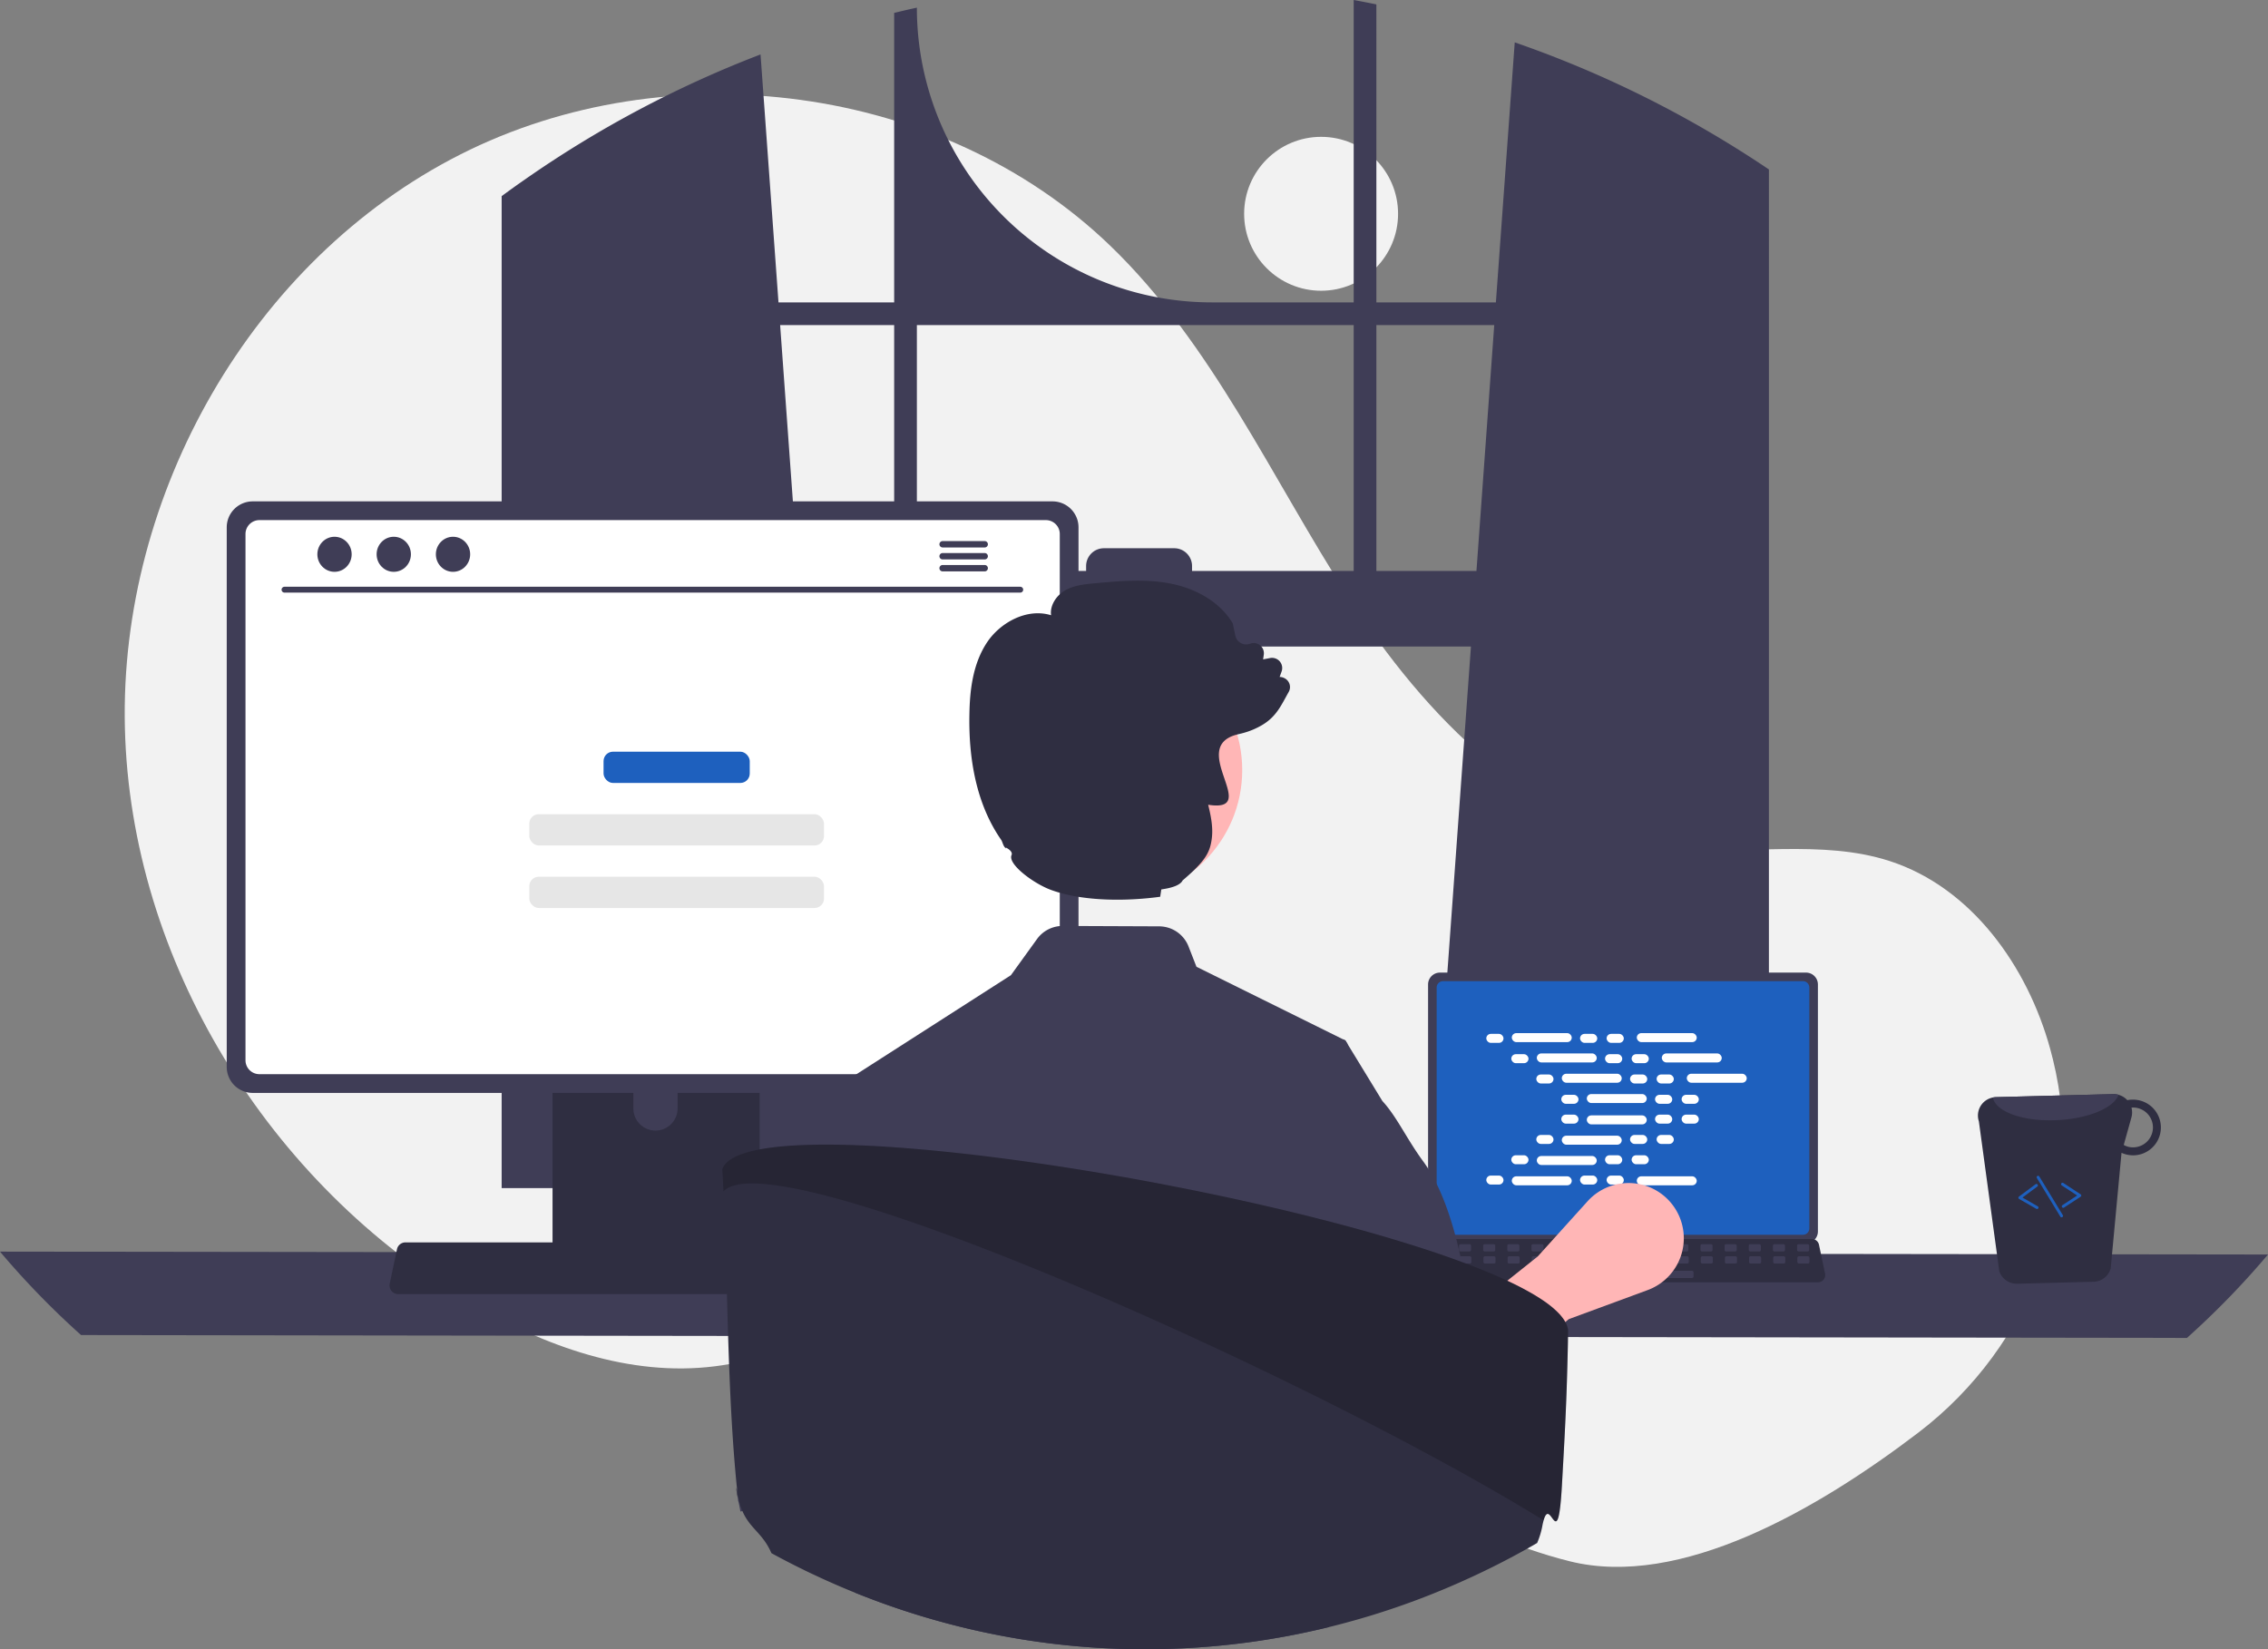 <svg xmlns="http://www.w3.org/2000/svg" data-name="Layer 1" width="786.82" height="572.258"><rect width="100%" height="100%" fill="#808080" stroke="none"/><circle cx="458.321" cy="74.182" r="26.701" fill="#f2f2f2"/><path d="M665.447 497.152c39.688-30.229 58.644-81.026 46.777-129.482q-.442-1.806-.934-3.604c-7.867-28.764-27.331-56.1-55.7-65.291-23.82-7.717-49.82-1.783-74.67-4.852-48.78-6.024-86.6-45.494-113.21-86.82-26.611-41.325-47.062-87.583-82.422-121.723-58.285-56.276-153.362-68.392-225.627-31.76C87.397 90.25 41.365 171.52 43.328 252.513c1.963 80.995 50.046 158.432 119.875 199.517 25.652 15.093 55.321 25.786 84.848 22.044 25.62-3.246 48.9-17.012 74.399-21.1 40.09-6.425 79.927 11.701 114.602 32.824 34.676 21.123 68.17 46.16 107.575 55.953 38.261 9.508 85.663-17.822 120.82-44.6z" fill="#f2f2f2"/><path d="M608.426 55.32c-.87-.58-1.75-1.13-2.62-1.69a380.24 380.24 0 00-80.31-38.93l-6.54 90.22h-41.46V1.53c-2.61-.54-5.24-1.05-7.87-1.53v104.92h-49.27A102.27 102.27 0 01318.086 2.65c-2.64.57-5.26 1.18-7.88 1.83v100.44h-40.13l-6.23-86.03a380.858 380.858 0 00-81.94 43.53c-.44.3-.88.61-1.31.91-2.21 1.55-4.39 3.13-6.56 4.73v344.19h118.27l-2.09-28.95-11.5-158.95h231.59l-11.5 158.95-2.09 28.95h116.96V58.8q-2.61-1.77-5.25-3.48zM310.206 198.1h-33.39l-6.17-85.3h39.56zm159.42 0h-56.08v-1.69a6.18 6.18 0 00-6.19-6.18h-24.38a6.178 6.178 0 00-6.18 6.18v1.69h-58.71v-85.3h151.54zm7.87 0v-85.3h40.89l-6.17 85.3zM0 434.29a289.003 289.003 0 0028.12 28.95l730.58 1a289.003 289.003 0 0028.12-28.95z" fill="#3f3d56"/><path d="M495.43 341.591v85.704a4.122 4.122 0 004.119 4.12h127.004a4.122 4.122 0 004.12-4.12v-85.704a4.124 4.124 0 00-4.12-4.114H499.55a4.124 4.124 0 00-4.12 4.114z" fill="#3f3d56"/><path d="M498.41 342.658v83.58a2.205 2.205 0 002.2 2.201h124.886a2.205 2.205 0 002.202-2.2v-83.581a2.206 2.206 0 00-2.202-2.206H500.611a2.206 2.206 0 00-2.202 2.206z" fill="#1e60be"/><path d="M492.774 444.01a2.47 2.47 0 001.943.93H630.71a2.502 2.502 0 002.446-3.016l-2.11-10.027a2.507 2.507 0 00-1.559-1.818 2.425 2.425 0 00-.888-.168H496.82a2.424 2.424 0 00-.888.168 2.507 2.507 0 00-1.558 1.818l-2.111 10.027a2.5 2.5 0 00.51 2.086z" fill="#2f2e41"/><rect x="830.034" y="595.588" width="4.188" height="2.513" rx=".488" transform="rotate(-180 728.833 514.91)" fill="#3f3d56"/><rect x="821.657" y="595.588" width="4.188" height="2.513" rx=".488" transform="rotate(-180 720.456 514.91)" fill="#3f3d56"/><rect x="813.28" y="595.588" width="4.188" height="2.513" rx=".488" transform="rotate(-180 712.08 514.91)" fill="#3f3d56"/><rect x="804.903" y="595.588" width="4.188" height="2.513" rx=".488" transform="rotate(-180 703.702 514.91)" fill="#3f3d56"/><rect x="796.526" y="595.588" width="4.188" height="2.513" rx=".488" transform="rotate(-180 695.325 514.91)" fill="#3f3d56"/><rect x="788.149" y="595.588" width="4.188" height="2.513" rx=".488" transform="rotate(-180 686.948 514.91)" fill="#3f3d56"/><rect x="779.772" y="595.588" width="4.188" height="2.513" rx=".488" transform="rotate(-180 678.571 514.91)" fill="#3f3d56"/><rect x="771.395" y="595.588" width="4.188" height="2.513" rx=".488" transform="rotate(-180 670.194 514.91)" fill="#3f3d56"/><rect x="763.018" y="595.588" width="4.188" height="2.513" rx=".488" transform="rotate(-180 661.817 514.91)" fill="#3f3d56"/><rect x="754.641" y="595.588" width="4.188" height="2.513" rx=".488" transform="rotate(-180 653.44 514.91)" fill="#3f3d56"/><rect x="746.264" y="595.588" width="4.188" height="2.513" rx=".488" transform="rotate(-180 645.063 514.91)" fill="#3f3d56"/><rect x="737.887" y="595.588" width="4.188" height="2.513" rx=".488" transform="rotate(-180 636.686 514.91)" fill="#3f3d56"/><rect x="729.51" y="595.588" width="4.188" height="2.513" rx=".488" transform="rotate(-180 628.31 514.91)" fill="#3f3d56"/><rect x="721.133" y="595.588" width="4.188" height="2.513" rx=".488" transform="rotate(-180 619.932 514.91)" fill="#3f3d56"/><rect x="712.756" y="595.588" width="4.188" height="2.513" rx=".488" transform="rotate(-180 611.555 514.91)" fill="#3f3d56"/><rect x="704.379" y="595.588" width="4.188" height="2.513" rx=".488" transform="rotate(-180 603.178 514.91)" fill="#3f3d56"/><rect x="830.133" y="599.777" width="4.188" height="2.513" rx=".488" transform="rotate(-180 728.932 519.098)" fill="#3f3d56"/><rect x="821.756" y="599.777" width="4.188" height="2.513" rx=".488" transform="rotate(-180 720.555 519.098)" fill="#3f3d56"/><rect x="813.379" y="599.777" width="4.188" height="2.513" rx=".488" transform="rotate(-180 712.178 519.098)" fill="#3f3d56"/><rect x="805.002" y="599.777" width="4.188" height="2.513" rx=".488" transform="rotate(-180 703.801 519.098)" fill="#3f3d56"/><rect x="796.625" y="599.777" width="4.188" height="2.513" rx=".488" transform="rotate(-180 695.424 519.098)" fill="#3f3d56"/><rect x="788.248" y="599.777" width="4.188" height="2.513" rx=".488" transform="rotate(-180 687.047 519.098)" fill="#3f3d56"/><rect x="779.871" y="599.777" width="4.188" height="2.513" rx=".488" transform="rotate(-180 678.67 519.098)" fill="#3f3d56"/><rect x="771.494" y="599.777" width="4.188" height="2.513" rx=".488" transform="rotate(-180 670.293 519.098)" fill="#3f3d56"/><rect x="763.117" y="599.777" width="4.188" height="2.513" rx=".488" transform="rotate(-180 661.916 519.098)" fill="#3f3d56"/><rect x="754.74" y="599.777" width="4.188" height="2.513" rx=".488" transform="rotate(-180 653.54 519.098)" fill="#3f3d56"/><rect x="746.363" y="599.777" width="4.188" height="2.513" rx=".488" transform="rotate(-180 645.162 519.098)" fill="#3f3d56"/><rect x="737.986" y="599.777" width="4.188" height="2.513" rx=".488" transform="rotate(-180 636.785 519.098)" fill="#3f3d56"/><rect x="729.609" y="599.777" width="4.188" height="2.513" rx=".488" transform="rotate(-180 628.408 519.098)" fill="#3f3d56"/><rect x="721.232" y="599.777" width="4.188" height="2.513" rx=".488" transform="rotate(-180 620.031 519.098)" fill="#3f3d56"/><rect x="712.855" y="599.777" width="4.188" height="2.513" rx=".488" transform="rotate(-180 611.654 519.098)" fill="#3f3d56"/><rect x="704.478" y="599.777" width="4.188" height="2.513" rx=".488" transform="rotate(-180 603.277 519.098)" fill="#3f3d56"/><rect x="760.604" y="604.803" width="33.508" height="2.513" rx=".488" transform="rotate(-180 674.063 524.124)" fill="#3f3d56"/><rect x="515.631" y="358.737" width="5.966" height="3.122" rx="1.561" fill="#fff"/><rect x="548.154" y="358.737" width="5.966" height="3.122" rx="1.561" fill="#fff"/><rect x="557.369" y="358.737" width="5.966" height="3.122" rx="1.561" fill="#fff"/><rect x="524.477" y="358.477" width="20.796" height="3.122" rx="1.561" fill="#fff"/><rect x="567.841" y="358.477" width="20.796" height="3.122" rx="1.561" fill="#fff"/><rect x="524.304" y="365.784" width="5.966" height="3.122" rx="1.561" fill="#fff"/><rect x="556.827" y="365.784" width="5.966" height="3.122" rx="1.561" fill="#fff"/><rect x="566.042" y="365.784" width="5.966" height="3.122" rx="1.561" fill="#fff"/><rect x="533.15" y="365.523" width="20.796" height="3.122" rx="1.561" fill="#fff"/><rect x="576.514" y="365.523" width="20.796" height="3.122" rx="1.561" fill="#fff"/><rect x="532.977" y="372.83" width="5.966" height="3.122" rx="1.561" fill="#fff"/><rect x="565.5" y="372.83" width="5.966" height="3.122" rx="1.561" fill="#fff"/><rect x="574.715" y="372.83" width="5.966" height="3.122" rx="1.561" fill="#fff"/><rect x="541.823" y="372.57" width="20.796" height="3.122" rx="1.561" fill="#fff"/><rect x="585.187" y="372.57" width="20.796" height="3.122" rx="1.561" fill="#fff"/><rect x="541.649" y="379.877" width="5.966" height="3.122" rx="1.561" fill="#fff"/><rect x="574.172" y="379.877" width="5.966" height="3.122" rx="1.561" fill="#fff"/><rect x="583.387" y="379.877" width="5.966" height="3.122" rx="1.561" fill="#fff"/><rect x="550.496" y="379.617" width="20.796" height="3.122" rx="1.561" fill="#fff"/><rect x="548.154" y="407.898" width="5.966" height="3.122" rx="1.561" fill="#fff"/><rect x="557.369" y="407.898" width="5.966" height="3.122" rx="1.561" fill="#fff"/><rect x="567.841" y="408.158" width="20.796" height="3.122" rx="1.561" fill="#fff"/><rect x="515.631" y="407.898" width="5.966" height="3.122" rx="1.561" fill="#fff"/><rect x="524.477" y="408.158" width="20.796" height="3.122" rx="1.561" fill="#fff"/><rect x="524.304" y="400.851" width="5.966" height="3.122" rx="1.561" fill="#fff"/><rect x="556.827" y="400.851" width="5.966" height="3.122" rx="1.561" fill="#fff"/><rect x="566.042" y="400.851" width="5.966" height="3.122" rx="1.561" fill="#fff"/><rect x="533.15" y="401.111" width="20.796" height="3.122" rx="1.561" fill="#fff"/><rect x="532.977" y="393.804" width="5.966" height="3.122" rx="1.561" fill="#fff"/><rect x="565.5" y="393.804" width="5.966" height="3.122" rx="1.561" fill="#fff"/><rect x="574.715" y="393.804" width="5.966" height="3.122" rx="1.561" fill="#fff"/><rect x="541.823" y="394.064" width="20.796" height="3.122" rx="1.561" fill="#fff"/><rect x="541.649" y="386.758" width="5.966" height="3.122" rx="1.561" fill="#fff"/><rect x="574.172" y="386.758" width="5.966" height="3.122" rx="1.561" fill="#fff"/><rect x="583.387" y="386.758" width="5.966" height="3.122" rx="1.561" fill="#fff"/><rect x="550.496" y="387.018" width="20.796" height="3.122" rx="1.561" fill="#fff"/><path d="M504.917 490.482l-13.35-21.102 41.903-33.403 17.295-19.16a19.161 19.161 0 0132.418 6.827 19.161 19.161 0 01-11.57 23.991l-27.349 10.075z" fill="#ffb6b6"/><path d="M191.69 337.48v102.56h71.85V337.48a3.448 3.448 0 00-2.43-3.3 3.175 3.175 0 00-1.03-.16h-64.92a3.463 3.463 0 00-3.47 3.46zm28.04 35.24a7.67 7.67 0 0115.34 0v11.9a7.67 7.67 0 01-15.34 0z" fill="#2f2e41"/><path d="M191.47 436.76v9.89a1.946 1.946 0 001.93 1.94h68.43a1.94 1.94 0 001.93-1.94v-9.89zM78.66 182.96v187.26a9.007 9.007 0 009 9h277.5a9.007 9.007 0 009-9V182.96a9.011 9.011 0 00-9-8.99H87.66a9.012 9.012 0 00-9 8.99z" fill="#3f3d56"/><path d="M85.17 185.29v182.62a4.818 4.818 0 004.81 4.81h272.87a4.818 4.818 0 004.81-4.81V185.29a4.82 4.82 0 00-4.81-4.82H89.98a4.82 4.82 0 00-4.81 4.82z" fill="#fff"/><path d="M135.81 447.92a2.948 2.948 0 002.32 1.11h162.34a2.987 2.987 0 002.92-3.6l-2.52-11.97a2.993 2.993 0 00-1.86-2.17 2.895 2.895 0 00-1.06-.2H140.64a2.894 2.894 0 00-1.06.2 2.992 2.992 0 00-1.86 2.17l-2.52 11.97a2.985 2.985 0 00.61 2.49z" fill="#2f2e41"/><path d="M353.994 205.628H98.671a1.016 1.016 0 010-2.031h255.323a1.016 1.016 0 010 2.03z" fill="#3f3d56"/><ellipse cx="116.051" cy="192.33" rx="5.95" ry="6.083" fill="#3f3d56"/><ellipse cx="136.607" cy="192.33" rx="5.95" ry="6.083" fill="#3f3d56"/><ellipse cx="157.163" cy="192.33" rx="5.95" ry="6.083" fill="#3f3d56"/><path d="M341.616 187.75h-14.6a1.105 1.105 0 000 2.21h14.6a1.105 1.105 0 000-2.21zm0 4.15h-14.6a1.105 1.105 0 000 2.21h14.6a1.105 1.105 0 000-2.21zm0 4.15h-14.6a1.105 1.105 0 000 2.21h14.6a1.105 1.105 0 000-2.21z" fill="#3f3d56"/><path d="M693.596 441.101a6.416 6.416 0 006.183 4.331l26.492-.682a6.329 6.329 0 005.98-4.657l3.75-40.087a9.794 9.794 0 004.237.871 9.661 9.661 0 10-.485-19.317 8.184 8.184 0 00-1.736.181 6.548 6.548 0 00-4.874-2.103l-40.75 1.052a5.853 5.853 0 00-1.006.125 6.365 6.365 0 00-4.873 8.265zm43.173-43.817l2.668-9.552a6.506 6.506 0 00.02-3.375c.13 0 .244-.062.373-.062a6.91 6.91 0 01.324 13.817 6.505 6.505 0 01-3.385-.828z" fill="#2f2e41"/><path d="M691.387 380.815c.869 4.964 10.63 8.454 22.366 7.847 10.793-.497 19.618-4.287 21.235-8.778a6.025 6.025 0 00-1.845-.246l-40.75 1.052a5.853 5.853 0 00-1.006.125z" fill="#3f3d56"/><path d="M715.904 419.073a.497.497 0 00.151-.066l5.753-3.766a.5.5 0 000-.836l-5.98-3.917a.5.5 0 10-.547.836l5.34 3.498-5.113 3.348a.5.5 0 00.396.903zm-9.086.419a.5.5 0 00.126-.918l-5.303-3.04 5.125-3.808a.5.5 0 10-.596-.802l-5.738 4.263a.5.5 0 00.049.834l5.965 3.42a.5.5 0 00.372.051zm8.514 2.881a.482.482 0 00.137-.058.5.5 0 00.168-.687l-8.156-13.408a.5.5 0 00-.854.52l8.155 13.409a.5.5 0 00.55.224z" fill="#1e60be"/><rect x="209.385" y="260.827" width="50.719" height="10.846" rx="3.264" fill="#1e60be"/><rect x="183.626" y="282.519" width="102.236" height="10.846" rx="3.264" fill="#e6e6e6"/><rect x="183.626" y="304.21" width="102.236" height="10.846" rx="3.264" fill="#e6e6e6"/><path d="M290.711 376.846l.217.684.011.023 6.526 19.838 7.506 22.861 14.122 42.961.137 6.674v.023l1.05 53.684-2.91 7.278 3.275 11.933s-1.506-18.037-9.582-7.68c-4.575 5.887-9.925 11.91-14.317 17.557q9.6 3.885 19.507 7.027c1.426.457 2.863.89 4.3 1.324l.925.273a266.863 266.863 0 0067.35 10.826c1.187.035 2.35.057 3.48.08.4.012.787.023 1.175.023 1.278.011 2.544.023 3.821.023q3.868 0 7.7-.114a266.853 266.853 0 0056.092-7.586c-.125-7.586-.468-16.45-.958-25.919-.228-4.643-5.35-9.673-5.658-14.533-.217-3.65 4.38-7.084 4.14-10.792-1.55-22.826-3.49-14.064-4.927-30.228q-.223-2.379-.411-4.552c-.924-10.381-1.563-16.872-1.563-16.872l6.137-38.683 9.64-60.735-.742-1.22-.832-.411-50.844-25.166-2.761-7.072a10.979 10.979 0 00-10.141-6.948l-33.493-.136a10.931 10.931 0 00-8.91 4.528l-9.069 12.56z" fill="#3f3d56"/><path d="M326.816 453.654l-7.586 16.233-5.179 11.088-8.909 46.646-4.46 4.734-3.822-16.76-39.998 8.882c-1.312-7.29-.351.246-1.16-7.75a38.6 38.6 0 01.706-.685c.64-.593 1.175-1.152 1.164-1.688-.456-27.584.913-74.526 12.343-102.966a60.053 60.053 0 017.027-13.107c.228-.308.445-.616.662-.924 5.27-7.38 8.601-14.648 13.324-19.815v-.012a.53.53 0 00.08-.08.157.157 0 00.045-.034l32.444-17.203 1.392 39.106.992 28.108zm116.985 4.61l9.476 20.275 3.308 7.061 8.907 46.642 4.445 4.723 3.83-16.756 1.8-.369 32.459-6.722 9.46 30.046a17.984 17.984 0 00-3.26-22.506c-.647-.584-1.185-1.153-1.17-1.692.539-32.443-1.446-91.683-19.367-116.066-5.692-7.737-9.107-15.444-14.076-20.828-.015-.016-.015-.031-.03-.031l-12.092-19.798-.738-1.216-.83-.415z" fill="#3f3d56"/><circle data-name="Ellipse 5" cx="386.397" cy="267.201" r="44.558" fill="#ffb6b6"/><path d="M446.622 236.077a3.76 3.76 0 00-2.69-1.19l.67-1.86a3.528 3.528 0 00-3.96-4.7l-2.44.47.23-1.63a3.534 3.534 0 00-4.73-3.82 3.766 3.766 0 01-3.24-.23 3.846 3.846 0 01-1.92-2.61l-.85-4.1-.09-.22c-4.14-6.9-12.1-11.92-21.84-13.76-8.67-1.65-17.56-.81-26.13-.02-3.4.32-7.24.68-10.44 2.64-2.72 1.68-5.02 5.04-4.55 8.43-8.45-2.59-17.51 2.58-22 9.1-5.32 7.76-6.19 17.48-6.33 25.08-.38 17.98 3.33 32.69 11 43.73.56.8.7 2.47 1.81 3.03l-.23-.37c1.24.62 2.5 1.62 2.03 2.69-1.35 3.08 7.62 9.89 13.94 12.14 11.53 4.11 26.86 3.76 37.64 2.28l.38-2.55c3.89-.53 6.63-1.54 7.4-3.12 1.36-1.16 2.52-2.2 3.53-3.16l.01-.01c.02-.02.06-.05.08-.07 4.87-4.67 6-7.33 6.51-11.38.49-3.97-.38-8-1.27-11.63 18.74 2.9-7.38-19.96 10.08-24.38a5.434 5.434 0 01.61-.15c.51-.12 1.02-.24 1.51-.38a26.448 26.448 0 006.72-2.87c4.88-2.97 6.49-6.91 9.01-11.35a3.427 3.427 0 00-.45-4.03zm97.37 225.36c-.01 1.75-.03 4.2-.11 7.23l-.03 1.29c-.13 5.57-.26 10.24-.47 15.43-.01.36-.02.71-.04 1.07-.28 7.24-.72 15.67-1.48 29.02-1.41 24.66-3.87 3.39-6.34 12.04-.12.43-.25.94-.37 1.54a27.916 27.916 0 01-1.88 6.33c-1.31.78-2.66 1.53-3.99 2.28-3.79 2.11-7.64 4.14-11.52 6.07-2.18 1.08-4.37 2.14-6.57 3.16-.35.16-.69.32-1.03.47a270.887 270.887 0 01-34.75 13.26c-2.32.7-4.63 1.38-6.97 2.01-2.44.68-4.88 1.32-7.35 1.92a266.893 266.893 0 01-56.09 7.59c-2.55.08-5.12.11-7.7.11-1.28 0-2.54-.01-3.82-.02-.39 0-.78-.01-1.17-.02-1.13-.03-2.3-.05-3.48-.08a266.663 266.663 0 01-67.35-10.83l-.93-.27c-1.44-.44-2.87-.87-4.3-1.33q-9.9-3.135-19.51-7.02-7.335-2.955-14.5-6.34a.339.339 0 01-.12-.06c-1-.46-2.01-.94-3.01-1.43-.13-.07-.27-.14-.41-.21q-5.595-2.73-11.07-5.72c-3.07-7.05-7.39-8.4-10.07-14.6a25.874 25.874 0 01-1.68-5.74c0-.02-.01-.04-.01-.07.28 3.72-1.19-6.6-.01-.04a52.001 52.001 0 00-.16-1.75c-3.43-33.49-3.21-71.79-4.7-103.35q-.15-3.06-.31-5.86c-.03-.62-.07-1.23-.11-1.83.07-.18.15-.37.24-.55a1.002 1.002 0 01.07-.15 1.623 1.623 0 01.1-.18l.07-.1a.917.917 0 01.05-.1c.09-.14.19-.29.3-.43.05-.06.09-.11.14-.16a.808.808 0 01.12-.14.637.637 0 01.11-.13c.04-.04.08-.09.13-.14a.302.302 0 01.08-.08 2.033 2.033 0 01.26-.25 9.624 9.624 0 011.14-.9c.14-.09.29-.18.43-.28a19.135 19.135 0 013.17-1.52c.38-.14.76-.27 1.17-.41.15-.04.29-.09.44-.14.22-.07.44-.14.67-.19 1.14-.34 2.37-.63 3.7-.9.16-.03.33-.06.5-.1.24-.05.49-.09.74-.13.34-.06.69-.12 1.04-.18 2.97-.47 6.34-.82 10.06-1.05l1.05-.06 1.24-.06c.35-.02.71-.03 1.07-.04.35-.02.71-.03 1.08-.04 1.01-.03 2.05-.06 3.11-.08 3.02-.06 6.2-.04 9.54.03 1.55.04 3.13.08 4.75.15.11 0 .21.01.31.01 1.41.05 2.83.11 4.29.19 1.02.05 2.05.1 3.08.16.97.06 1.95.12 2.94.19.77.04 1.54.1 2.32.15.66.05 1.32.1 1.98.14l.9.06c.49.04.98.07 1.48.12 1.1.09 2.2.18 3.32.27 1.11.1 2.24.2 3.37.3s2.27.21 3.41.32l.34.03c1.04.11 2.08.21 3.13.32.24.02.49.04.73.07 1.001.1 2.022.218 3.032.325l.93.1c.791.087 1.571.161 2.368.255 1.05.12 2.12.23 3.16.37.81.09 1.62.18 2.43.28 1.27.15 2.56.31 3.85.48.49.06.98.12 1.47.19 3.68.46 7.4.97 11.18 1.5 5.73.81 11.55 1.69 17.41 2.64q8.805 1.425 17.71 3.01c1.5.27 3 .54 4.51.82l2.04.39c1.16.21 2.32.43 3.48.65 1.16.22 2.32.44 3.48.67l4.15.81c9.09 1.8 18.13 3.72 26.95 5.73 1.45.33 2.9.67 4.34 1q4.32 1.005 8.56 2.04c.78.18 1.55.37 2.32.56 1.92.48 3.84.96 5.73 1.45l.33.09c1.39.34 2.75.69 4.11 1.05q4.815 1.26 9.47 2.55 3.09.855 6.11 1.73c3.01.87 5.96 1.75 8.83 2.64.71.22 1.42.44 2.12.65 2.1.65 4.17 1.31 6.18 1.97 1.6.52 3.16 1.05 4.7 1.58q2.31.795 4.53 1.59c.95.34 1.89.7 2.83 1.04 1.35.5 2.68 1 3.98 1.5.4.15.79.31 1.18.46.25.11.49.2.73.3.47.19.95.37 1.41.56.47.18.93.37 1.39.57.45.18.91.37 1.35.56.45.18.89.37 1.33.57.37.15.73.31 1.08.47.71.31 1.42.62 2.11.94.34.16.68.31 1.02.47l.78.36c.11.06.22.11.33.16.25.12.51.25.76.37.58.27 1.15.56 1.71.83.75.38 1.48.76 2.18 1.13.71.38 1.4.76 2.06 1.13.11.06.21.12.32.18.15.08.3.17.45.25.51.29 1 .59 1.49.88.96.59 1.87 1.17 2.72 1.75.19.13.37.26.56.38.63.45 1.23.89 1.79 1.34 0 .01 0 .01.01.01.19.14.37.29.55.43.15.14.31.26.46.4.52.45 1 .88 1.44 1.32a5.667 5.667 0 01.42.43 1.208 1.208 0 01.16.16c.2.2.38.4.55.6a.553.553 0 01.07.09c.24.28.46.56.67.84.1.14.21.28.3.42.12.17.24.35.34.52.09.14.17.29.25.43a7.257 7.257 0 01.54 1.13 5.241 5.241 0 01.27.82 5.844 5.844 0 01.17.81z" fill="#2f2e41"/><path d="M543.992 461.437c-.01 1.75-.03 4.2-.11 7.23-.01.42-.03.85-.04 1.29-.1 4.25-.25 9.5-.46 15.43-.01.36-.02.71-.04 1.07-.28 7.24-.72 15.67-1.48 29.02-1.41 24.66-3.87 3.39-6.34 12.04-6.86-4.22-14.38-8.64-22.42-13.18q-2.175-1.23-4.39-2.47c-16.08-8.97-34.04-18.37-52.79-27.68-.74-.37-1.49-.74-2.23-1.1-42.95-21.23-89.83-41.88-127.81-55.66-7.33-2.66-14.33-5.06-20.91-7.17-13.86-4.43-25.84-7.53-35.06-8.87-9.6-1.4-16.23-.9-18.91 1.99q-.15-3.06-.31-5.86l-.12-1.83c.062-.165.142-.322.22-.48.01-.024.019-.047.03-.07a1.002 1.002 0 01.07-.15 1.623 1.623 0 01.1-.18 1.06 1.06 0 01.12-.2c.09-.14.19-.29.3-.43a3.483 3.483 0 01.26-.3.637.637 0 01.11-.13c.04-.04.08-.09.13-.14a.302.302 0 01.08-.08 2.033 2.033 0 01.26-.25 9.624 9.624 0 011.14-.9c.14-.09.29-.18.43-.28a19.135 19.135 0 013.17-1.52c.38-.14.76-.27 1.17-.41.15-.04.29-.09.44-.14.22-.07.44-.14.67-.19 1.14-.34 2.37-.63 3.7-.9.4-.08.82-.16 1.24-.23.34-.06.69-.12 1.04-.18 2.97-.47 6.34-.82 10.06-1.05l1.05-.06 1.24-.06c.35-.02.71-.03 1.07-.04.35-.02.71-.03 1.08-.04 1.01-.03 2.05-.06 3.11-.08 3.02-.05 6.2-.03 9.54.04 1.55.03 3.13.08 4.75.15.1 0 .21.01.31.01 1.41.04 2.84.11 4.29.18 1.02.05 2.05.1 3.08.16.97.06 1.95.12 2.94.19.77.04 1.54.1 2.32.15.66.05 1.32.1 1.98.14l2.38.18c1.1.09 2.2.18 3.32.27 1.11.1 2.24.2 3.37.3s2.27.21 3.41.32l.34.03c1.04.11 2.08.21 3.13.32q8.73.885 17.97 2.07 5.52.705 11.18 1.51c5.73.81 11.55 1.69 17.41 2.63q8.805 1.425 17.71 3.01c1.5.27 3 .54 4.51.82q2.76.51 5.52 1.04c1.16.22 2.32.44 3.48.67l4.15.81c9.09 1.8 18.13 3.72 26.95 5.73 1.45.33 2.9.67 4.34 1q4.32 1.005 8.56 2.04c.78.19 1.55.38 2.32.57q2.895.72 5.73 1.44v.01c.11.02.22.05.33.08 1.38.35 2.75.7 4.11 1.06q4.815 1.26 9.47 2.54c2.06.58 4.1 1.15 6.11 1.73a705.922 705.922 0 0110.95 3.29q3.15.99 6.18 1.97c1.6.52 3.16 1.05 4.7 1.58q2.31.795 4.53 1.59c.96.34 1.9.69 2.83 1.03 1.36.5 2.68 1 3.98 1.51.4.15.79.31 1.18.46.73.28 1.44.57 2.14.86.47.18.93.37 1.39.57.45.18.91.37 1.35.56.45.18.89.37 1.33.57.37.15.73.31 1.08.47.71.31 1.42.62 2.11.94.34.16.68.31 1.02.47l.78.36c.11.06.22.11.33.16.85.4 1.67.8 2.47 1.2.75.38 1.48.76 2.18 1.13.83.44 1.62.87 2.38 1.31.15.08.3.17.45.25.51.29 1 .59 1.49.88.96.59 1.87 1.17 2.72 1.75.84.58 1.62 1.15 2.35 1.72 0 .01 0 .01.01.01.35.28.69.56 1.01.83.52.45 1 .88 1.44 1.32a5.667 5.667 0 01.42.43 1.208 1.208 0 01.16.16c.21.23.42.46.62.69.24.28.46.56.67.84.1.14.21.28.3.42.12.17.24.35.34.52.09.14.17.29.25.43a7.257 7.257 0 01.54 1.13 6.053 6.053 0 01.27.82 5.844 5.844 0 01.17.81z" opacity=".2"/></svg>